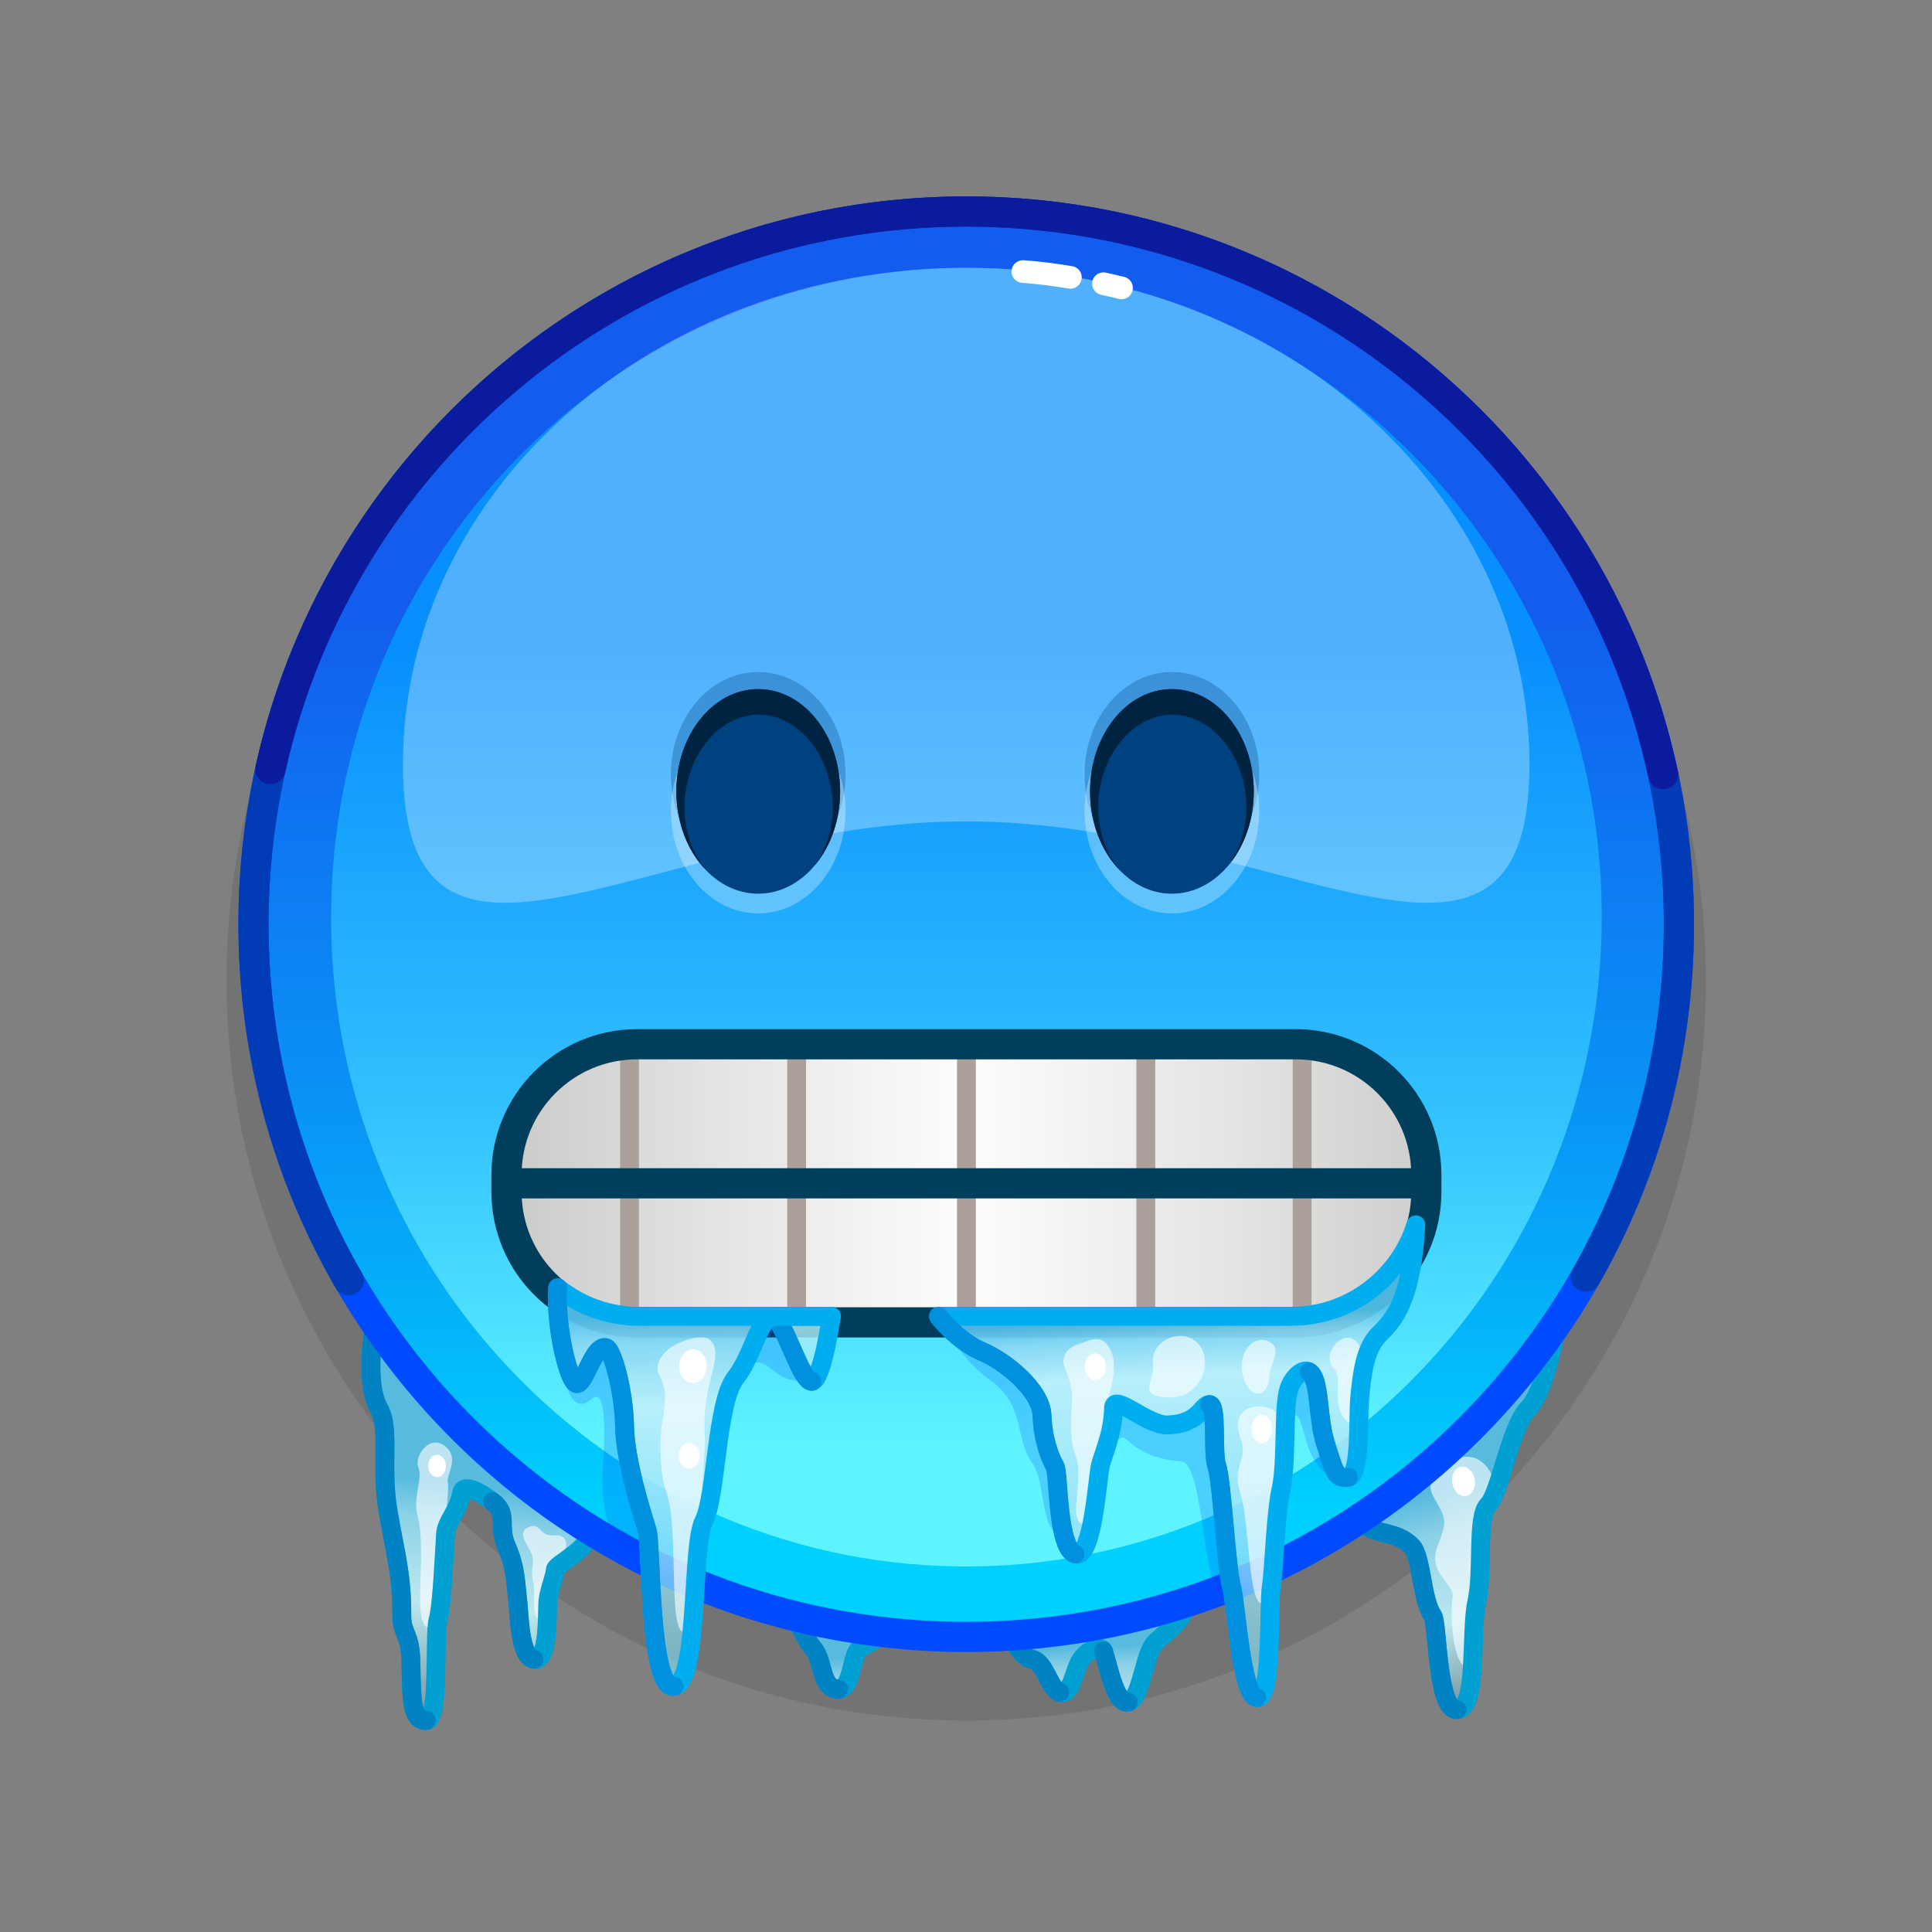 <svg xmlns="http://www.w3.org/2000/svg" viewBox="0 0 512 512" width="512" height="512" style="width: 100%; height: 100%; transform: translate3d(0,0,0);" preserveAspectRatio="xMidYMid meet"><rect x="0" y="0" width="512" height="512" fill="#808080" stroke="none"/><defs><clipPath id="__lottie_element_22707"><rect width="512" height="512" x="0" y="0"></rect></clipPath><linearGradient id="__lottie_element_22713" spreadMethod="pad" gradientUnits="userSpaceOnUse" x1="-0.744" y1="-170.473" x2="-0.744" y2="143.348"><stop offset="24%" stop-color="rgb(18,93,238)"></stop><stop offset="68%" stop-color="rgb(9,150,246)"></stop><stop offset="100%" stop-color="rgb(0,208,253)"></stop></linearGradient><linearGradient id="__lottie_element_22714" spreadMethod="pad" gradientUnits="userSpaceOnUse" x1="-0.744" y1="126.527" x2="-0.744" y2="-150.929"><stop offset="0%" stop-color="rgb(93,243,255)"></stop><stop offset="32%" stop-color="rgb(50,193,254)"></stop><stop offset="76%" stop-color="rgb(7,143,253)"></stop></linearGradient><linearGradient id="__lottie_element_22721" spreadMethod="pad" gradientUnits="userSpaceOnUse" x1="-121.744" y1="77.527" x2="121.937" y2="77.527"><stop offset="0%" stop-color="rgb(202,202,201)"></stop><stop offset="22%" stop-color="rgb(227,227,227)"></stop><stop offset="50%" stop-color="rgb(253,253,253)"></stop><stop offset="78%" stop-color="rgb(229,229,229)"></stop><stop offset="100%" stop-color="rgb(206,206,205)"></stop></linearGradient><linearGradient id="__lottie_element_22722" spreadMethod="pad" gradientUnits="userSpaceOnUse" x1="-121.744" y1="36.527" x2="121.928" y2="36.527"><stop offset="0%" stop-color="rgb(202,202,201)"></stop><stop offset="22%" stop-color="rgb(227,227,227)"></stop><stop offset="50%" stop-color="rgb(253,253,253)"></stop><stop offset="78%" stop-color="rgb(229,229,229)"></stop><stop offset="100%" stop-color="rgb(206,206,205)"></stop></linearGradient><linearGradient id="__lottie_element_22747" spreadMethod="pad" gradientUnits="userSpaceOnUse" x1="56.256" y1="89.527" x2="61.532" y2="188.814"><stop offset="4%" stop-color="rgb(85,195,234)" stop-opacity="0.9"></stop><stop offset="9%" stop-color="rgb(141,219,243)" stop-opacity="0.9"></stop><stop offset="19%" stop-color="rgb(196,243,251)" stop-opacity="0.9"></stop><stop offset="66%" stop-color="rgb(162,234,249)" stop-opacity="0.75"></stop><stop offset="100%" stop-color="rgb(128,224,247)" stop-opacity="0.6"></stop></linearGradient><linearGradient id="__lottie_element_22762" spreadMethod="pad" gradientUnits="userSpaceOnUse" x1="-44.744" y1="127.527" x2="-43.386" y2="54.169"><stop offset="0%" stop-color="rgb(128,224,247)" stop-opacity="0.6"></stop><stop offset="28%" stop-color="rgb(162,234,249)" stop-opacity="0.75"></stop><stop offset="66%" stop-color="rgb(196,243,251)" stop-opacity="0.9"></stop><stop offset="83%" stop-color="rgb(141,219,243)" stop-opacity="0.9"></stop><stop offset="90%" stop-color="rgb(85,195,234)" stop-opacity="0.9"></stop></linearGradient><linearGradient id="__lottie_element_22763" spreadMethod="pad" gradientUnits="userSpaceOnUse" x1="-78.744" y1="182.527" x2="-80.234" y2="82.717"><stop offset="0%" stop-color="rgb(128,224,247)" stop-opacity="0.6"></stop><stop offset="28%" stop-color="rgb(162,234,249)" stop-opacity="0.75"></stop><stop offset="66%" stop-color="rgb(196,243,251)" stop-opacity="0.9"></stop><stop offset="83%" stop-color="rgb(141,219,243)" stop-opacity="0.9"></stop><stop offset="90%" stop-color="rgb(85,195,234)" stop-opacity="0.9"></stop></linearGradient><linearGradient id="__lottie_element_22773" spreadMethod="pad" gradientUnits="userSpaceOnUse" x1="132.256" y1="126.527" x2="151.889" y2="189.789"><stop offset="15%" stop-color="rgb(85,195,234)" stop-opacity="0.9"></stop><stop offset="31%" stop-color="rgb(141,219,243)" stop-opacity="0.9"></stop><stop offset="67%" stop-color="rgb(196,243,251)" stop-opacity="0.9"></stop><stop offset="86%" stop-color="rgb(162,234,249)" stop-opacity="0.55"></stop><stop offset="100%" stop-color="rgb(128,224,247)" stop-opacity="0.2"></stop></linearGradient><linearGradient id="__lottie_element_22777" spreadMethod="pad" gradientUnits="userSpaceOnUse" x1="-128.744" y1="121.527" x2="-137.883" y2="199.972"><stop offset="21%" stop-color="rgb(85,195,234)" stop-opacity="0.9"></stop><stop offset="33%" stop-color="rgb(141,219,243)" stop-opacity="0.9"></stop><stop offset="61%" stop-color="rgb(196,243,251)" stop-opacity="0.9"></stop><stop offset="83%" stop-color="rgb(162,234,249)" stop-opacity="0.55"></stop><stop offset="100%" stop-color="rgb(128,224,247)" stop-opacity="0.2"></stop></linearGradient><linearGradient id="__lottie_element_22781" spreadMethod="pad" gradientUnits="userSpaceOnUse" x1="35.256" y1="176.527" x2="36.687" y2="203.72"><stop offset="14%" stop-color="rgb(85,195,234)" stop-opacity="0.9"></stop><stop offset="32%" stop-color="rgb(141,219,243)" stop-opacity="0.9"></stop><stop offset="72%" stop-color="rgb(196,243,251)" stop-opacity="0.9"></stop><stop offset="88%" stop-color="rgb(162,234,249)" stop-opacity="0.55"></stop><stop offset="100%" stop-color="rgb(128,224,247)" stop-opacity="0.2"></stop></linearGradient><linearGradient id="__lottie_element_22785" spreadMethod="pad" gradientUnits="userSpaceOnUse" x1="-33.744" y1="179.527" x2="-32.313" y2="206.72"><stop offset="14%" stop-color="rgb(85,195,234)" stop-opacity="0.9"></stop><stop offset="32%" stop-color="rgb(141,219,243)" stop-opacity="0.9"></stop><stop offset="72%" stop-color="rgb(196,243,251)" stop-opacity="0.9"></stop><stop offset="88%" stop-color="rgb(162,234,249)" stop-opacity="0.55"></stop><stop offset="100%" stop-color="rgb(128,224,247)" stop-opacity="0.2"></stop></linearGradient></defs><g clip-path="url(#__lottie_element_22707)"><g style="display: block;" transform="matrix(1,0,0,1,256,256)" opacity="0.1"><g opacity="1" transform="matrix(1,0,0,1,0,0)"><path fill="rgb(0,0,0)" fill-opacity="1" d=" M196.08,3.925 C196.08,112.186 108.317,199.95 0.056,199.95 C-108.205,199.95 -195.969,112.186 -195.969,3.925 C-195.969,-104.336 -108.205,-192.099 0.056,-192.099 C108.317,-192.099 196.08,-104.336 196.08,3.925z"></path></g></g><g style="display: block;" transform="matrix(1,0,0,1,256,256)" opacity="1"><g opacity="1" transform="matrix(1,0,0,1,0,0)"><path fill="url(#__lottie_element_22785)" fill-opacity="1" d=" M-46.094,170.12 C-46.094,170.12 -43.207,177.688 -40.416,180.944 C-37.625,184.2 -38.648,191.642 -33.742,191.642 C-30.406,191.642 -30.254,183.2 -28.626,181.339 C-26.998,179.479 -22.211,178.797 -21,174.638"></path></g><g opacity="1" transform="matrix(1,0,0,1,0,0)"><path stroke-linecap="round" stroke-linejoin="round" fill-opacity="0" stroke="rgb(0,161,210)" stroke-opacity="1" stroke-width="5" d=" M-46.094,170.12 C-46.094,170.12 -43.207,177.688 -40.416,180.944 C-37.625,184.2 -38.648,191.642 -33.742,191.642 C-30.406,191.642 -30.254,183.2 -28.626,181.339 C-26.998,179.479 -22.211,178.797 -21,174.638"></path></g><g opacity="1" transform="matrix(1,0,0,1,0,0)"><path stroke-linecap="round" stroke-linejoin="round" fill-opacity="0" stroke="rgb(0,130,195)" stroke-opacity="1" stroke-width="5" d=" M-46.094,170.12 C-46.094,170.12 -43.207,177.688 -40.416,180.944 C-37.625,184.2 -38.648,191.642 -33.742,191.642"></path></g></g><g style="display: block;" transform="matrix(1,0,0,1,256,256)" opacity="1"><g opacity="1" transform="matrix(1,0,0,1,0,0)"><path fill="url(#__lottie_element_22781)" fill-opacity="1" d=" M11.423,175.462 C11.423,175.462 13.579,182.862 17.369,183.674 C21.16,184.486 21.889,191.489 24.867,192.497 C27.845,193.505 28.543,187.235 30.094,184.479 C32.187,180.759 35.868,180.081 36.405,181.528 C37.448,184.339 39.466,195.858 42.986,195.046 C46.506,194.234 47.152,182.32 50.13,179.342 C53.108,176.364 59.195,172.627 58.94,166.431"></path></g><g opacity="1" transform="matrix(1,0,0,1,0,0)"><path stroke-linecap="round" stroke-linejoin="round" fill-opacity="0" stroke="rgb(0,161,210)" stroke-opacity="1" stroke-width="5" d=" M11.423,175.462 C11.423,175.462 13.579,182.862 17.369,183.674 C21.16,184.486 21.889,191.489 24.867,192.497 C27.845,193.505 28.543,187.235 30.094,184.479 C32.187,180.759 35.868,180.081 36.405,181.528 C37.448,184.339 39.466,195.858 42.986,195.046 C46.506,194.234 47.152,182.32 50.13,179.342 C53.108,176.364 59.195,172.627 58.94,166.431"></path></g><g opacity="1" transform="matrix(1,0,0,1,0,0)"><path stroke-linecap="round" stroke-linejoin="round" fill-opacity="0" stroke="rgb(0,130,195)" stroke-opacity="1" stroke-width="5" d=" M36.405,181.528 C37.448,184.339 39.466,195.858 42.986,195.046"></path></g><g opacity="1" transform="matrix(1,0,0,1,0,0)"><path stroke-linecap="round" stroke-linejoin="round" fill-opacity="0" stroke="rgb(0,130,195)" stroke-opacity="1" stroke-width="5" d=" M11.423,175.462 C11.423,175.462 13.579,182.862 17.369,183.674 C21.16,184.486 21.889,191.489 24.867,192.497"></path></g></g><g style="display: block;" transform="matrix(1,0,0,1,256,256)" opacity="1"><g opacity="1" transform="matrix(1,0,0,1,0,0)"><path fill="url(#__lottie_element_22777)" fill-opacity="1" d=" M-99.174,149.658 C-100.064,154.798 -108.834,158.598 -108.844,160.018 C-108.844,161.428 -110.604,165.748 -110.814,168.488 C-111.014,171.228 -110.534,184.588 -114.484,183.738 C-118.434,182.898 -118.284,172.158 -118.854,167.638 C-119.414,163.118 -119.324,159.418 -121.774,153.798 C-124.224,148.188 -121.083,145.297 -125.504,141.938 C-128.442,139.706 -133.104,136.848 -133.674,139.708 C-134.674,144.798 -137.624,147.018 -137.904,150.408 C-138.194,153.798 -138.774,169.338 -139.904,173.288 C-141.034,177.248 -139.342,199.948 -143.014,199.948 C-146.908,199.948 -146.912,194.886 -147.104,184.438 C-147.243,176.898 -149.514,176.958 -149.514,172.438 C-149.514,160.578 -151.234,156.058 -153.204,144.198 C-155.184,132.328 -152.52,122.654 -155.594,117.228 C-159.653,110.062 -156.624,94.438 -156.624,94.438 C-141.624,116.668 -122.014,135.528 -99.174,149.658z"></path></g><g opacity="0.6" transform="matrix(1,0,0,1,0,0)"><path fill="rgb(255,255,255)" fill-opacity="1" d=" M-108.841,158.087 C-109.17,158.283 -110.874,171.428 -110.974,173.728 C-116.089,174.564 -113.764,166.468 -114.694,163.208 C-115.624,159.948 -114.134,158.458 -115.064,155.948 C-115.994,153.438 -119.254,150.088 -115.904,148.688 C-112.554,147.298 -113.394,151.298 -108.844,150.888 C-104.664,150.508 -105.306,155.979 -108.841,158.087z"></path></g><g opacity="0.6" transform="matrix(1,0,0,1,0,0)"><path fill="rgb(255,255,255)" fill-opacity="1" d=" M-137.284,137.018 C-136.664,138.898 -141.314,175.498 -141.954,175.478 C-147.304,175.298 -142.578,156.404 -145.364,145.568 C-146.607,140.732 -143.944,136.168 -145.144,132.848 C-146.344,129.528 -141.588,123.442 -137.428,127.822 C-134.358,131.072 -137.964,134.968 -137.284,137.018z"></path></g><g opacity="1" transform="matrix(1,0,0,1,0,0)"><path stroke-linecap="round" stroke-linejoin="round" fill-opacity="0" stroke="rgb(0,161,210)" stroke-opacity="1" stroke-width="5" d=" M-99.174,149.658 C-100.064,154.798 -108.834,158.598 -108.844,160.018 C-108.844,161.428 -110.604,165.748 -110.814,168.488 C-111.014,171.228 -110.534,184.588 -114.484,183.738 C-118.434,182.898 -118.284,172.158 -118.854,167.638 C-119.414,163.118 -119.324,159.418 -121.774,153.798 C-124.224,148.188 -121.083,145.297 -125.504,141.938 C-128.442,139.706 -133.104,136.848 -133.674,139.708 C-134.674,144.798 -137.624,147.018 -137.904,150.408 C-138.194,153.798 -138.774,169.338 -139.904,173.288 C-141.034,177.248 -139.342,199.948 -143.014,199.948 C-146.908,199.948 -146.912,194.886 -147.104,184.438 C-147.243,176.898 -149.514,176.958 -149.514,172.438 C-149.514,160.578 -151.234,156.058 -153.204,144.198 C-155.184,132.328 -152.52,122.654 -155.594,117.228 C-159.653,110.062 -156.624,94.438 -156.624,94.438 C-141.624,116.668 -122.014,135.528 -99.174,149.658z"></path></g><g opacity="1" transform="matrix(1,0,0,1,0,0)"><path stroke-linecap="round" stroke-linejoin="round" fill-opacity="0" stroke="rgb(0,130,195)" stroke-opacity="1" stroke-width="5" d=" M-114.484,183.738 C-118.434,182.898 -118.284,172.158 -118.854,167.638 C-119.414,163.118 -119.324,159.418 -121.774,153.798 C-124.224,148.188 -121.083,145.297 -125.504,141.938"></path></g><g opacity="1" transform="matrix(1,0,0,1,0,0)"><path stroke-linecap="round" stroke-linejoin="round" fill-opacity="0" stroke="rgb(0,130,195)" stroke-opacity="1" stroke-width="5" d=" M-143.014,199.948 C-146.908,199.948 -146.912,194.886 -147.104,184.438 C-147.243,176.898 -149.514,176.958 -149.514,172.438 C-149.514,160.578 -151.234,156.058 -153.204,144.198 C-155.184,132.328 -152.52,122.654 -155.594,117.228 C-159.653,110.062 -156.624,94.438 -156.624,94.438"></path></g><g opacity="1" transform="matrix(1,0,0,1,0,0)"><path fill="rgb(255,255,255)" fill-opacity="1" d=" M-137.838,132.485 C-137.838,134.119 -138.886,135.444 -140.179,135.444 C-141.472,135.444 -142.52,134.119 -142.52,132.485 C-142.52,130.851 -141.472,129.526 -140.179,129.526 C-138.886,129.526 -137.838,130.851 -137.838,132.485z"></path></g></g><g style="display: block;" transform="matrix(1,0,0,1,256,256)" opacity="1"><g opacity="1" transform="matrix(1,0,0,1,0,0)"><path fill="url(#__lottie_element_22773)" fill-opacity="1" d=" M156.733,94.44 C156.733,94.44 153.752,112.533 149.005,117.28 C144.258,122.027 141.504,139.775 138.386,142.813 C135.268,145.851 137.182,160.43 135.386,168.431 C133.59,176.432 135.753,196.909 130.13,197.087 C124.71,197.258 125.077,174.108 123.653,172.12 C120.777,168.105 120.763,156.712 118.233,153.918 C114.293,149.567 108.555,151.047 105.08,147.536 C105.08,147.536 156.733,94.44 156.733,94.44z"></path></g><g opacity="0.6" transform="matrix(1,0,0,1,0,0)"><path fill="rgb(255,255,255)" fill-opacity="1" d=" M139.956,140.128 C135.172,149.527 134.586,179.858 134.166,186.088 C128.626,187.528 128.306,170.838 128.946,167.308 C129.586,163.778 122.206,160.888 124.936,153.818 C127.666,146.758 127.336,146.758 123.806,140.498 C120.276,134.228 130.956,127.328 136.336,131.178 C139.706,133.598 140.216,137.018 139.956,140.128z"></path></g><g opacity="1" transform="matrix(1,0,0,1,0,0)"><path stroke-linecap="round" stroke-linejoin="round" fill-opacity="0" stroke="rgb(0,161,210)" stroke-opacity="1" stroke-width="5" d=" M156.733,94.44 C156.733,94.44 153.752,112.533 149.005,117.28 C144.258,122.027 141.504,139.775 138.386,142.813 C135.268,145.851 137.182,160.43 135.386,168.431 C133.59,176.432 135.753,196.909 130.13,197.087 C124.71,197.258 125.077,174.108 123.653,172.12 C120.777,168.105 120.763,156.712 118.233,153.918 C114.293,149.567 108.555,151.047 105.08,147.536"></path></g><g opacity="1" transform="matrix(1,0,0,1,0,0)"><path stroke-linecap="round" stroke-linejoin="round" fill-opacity="0" stroke="rgb(0,130,195)" stroke-opacity="1" stroke-width="5" d=" M130.13,197.087 C124.71,197.258 125.077,174.108 123.653,172.12 C120.777,168.105 120.763,156.712 118.233,153.918 C114.293,149.567 108.555,151.047 105.08,147.536"></path></g><g opacity="1" transform="matrix(1,0,0,1,0,0)"><path fill="rgb(255,255,255)" fill-opacity="1" d=" M134.795,136.076 C135.164,138.214 134.141,140.175 132.508,140.457 C130.875,140.739 129.252,139.234 128.883,137.096 C128.514,134.958 129.538,132.996 131.171,132.714 C132.804,132.432 134.426,133.938 134.795,136.076z"></path></g></g><g style="display: none;"><g><path stroke-linecap="round" stroke-linejoin="round" fill-opacity="0"></path></g></g><g style="display: block;" transform="matrix(1,0,0,1,256,256)" opacity="1"><g opacity="1" transform="matrix(1,0,0,1,0,0)"><path fill="url(#__lottie_element_22713)" fill-opacity="1" d=" M188.931,-11.075 C188.931,93.238 104.369,177.801 0.056,177.801 C-104.257,177.801 -188.82,93.238 -188.82,-11.075 C-188.82,-115.388 -104.257,-199.95 0.056,-199.95 C104.369,-199.95 188.931,-115.388 188.931,-11.075z"></path><path stroke-linecap="round" stroke-linejoin="round" fill-opacity="0" stroke="rgb(0,74,255)" stroke-opacity="1" stroke-width="8" d=" M188.931,-11.075 C188.931,93.238 104.369,177.801 0.056,177.801 C-104.257,177.801 -188.82,93.238 -188.82,-11.075 C-188.82,-115.388 -104.257,-199.95 0.056,-199.95 C104.369,-199.95 188.931,-115.388 188.931,-11.075z"></path></g><g opacity="1" transform="matrix(1,0,0,1,0,0)"><path stroke-linecap="round" stroke-linejoin="round" fill-opacity="0" stroke="rgb(1,59,181)" stroke-opacity="1" stroke-width="8" d=" M-163.605,83.272 C-179.643,55.512 -188.82,23.29 -188.82,-11.075 C-188.82,-115.388 -104.257,-199.95 0.056,-199.95 C104.369,-199.95 188.931,-115.388 188.931,-11.075 C188.931,22.911 179.955,54.801 164.243,82.353"></path></g><g opacity="1" transform="matrix(1,0,0,1,0,0)"><path stroke-linecap="round" stroke-linejoin="round" fill-opacity="0" stroke="rgb(10,27,157)" stroke-opacity="1" stroke-width="8" d=" M-184.333,-52.185 C-165.567,-136.73 -90.138,-199.95 0.056,-199.95 C90.729,-199.95 166.478,-136.057 184.738,-50.837"></path></g><g opacity="1" transform="matrix(1,0,0,1,0,0)"><path fill="url(#__lottie_element_22714)" fill-opacity="1" d=" M168.463,-10.362 C167.006,84.666 90.452,160.547 -2.526,159.122 C-95.504,157.697 -169.696,79.506 -168.24,-15.523 C-166.783,-110.551 -90.229,-186.432 2.749,-185.007 C95.727,-183.582 169.92,-105.391 168.463,-10.362z"></path></g><g opacity="0.3" transform="matrix(1,0,0,1,0,0)"><path fill="rgb(255,255,255)" fill-opacity="1" d=" M149.323,-53.503 C149.323,19.14 82.494,-38.325 0.056,-38.325 C-82.382,-38.325 -149.212,19.14 -149.212,-53.503 C-149.212,-126.146 -82.382,-185.036 0.056,-185.036 C82.494,-185.036 149.323,-126.146 149.323,-53.503z"></path></g><g opacity="1" transform="matrix(1,0,0,1,0,0)"><g opacity="1" transform="matrix(1,0,0,1,0,0)"><path stroke-linecap="round" stroke-linejoin="round" fill-opacity="0" stroke="rgb(255,255,255)" stroke-opacity="1" stroke-width="6" d=" M36.428,-180.816 C37.966,-180.481 39.561,-180.112 41.206,-179.706"></path></g><g opacity="1" transform="matrix(1,0,0,1,0,0)"><path stroke-linecap="round" stroke-linejoin="round" fill-opacity="0" stroke="rgb(255,255,255)" stroke-opacity="1" stroke-width="6" d=" M15.074,-184.036 C15.074,-184.036 19.941,-183.775 27.664,-182.497"></path></g></g><g opacity="0.5" transform="matrix(1,0,0,1,-30.337,53.202)"><g opacity="0" transform="matrix(1,0,0,1,0,0)"><path fill="rgb(255,255,255)" fill-opacity="1" d=" M99.217,90.645 C99.155,90.698 90.83,96.834 28.754,108.294 C-56.904,93.979 -81.644,76.873 -122.964,-0.228 C-128.182,-23.886 -131.418,-30.312 -135.044,-51.141 C-116.447,61.25 -26.395,139.793 99.217,90.645z"></path></g><g opacity="0" transform="matrix(1,0,0,1,0,0)"><path fill="rgb(255,255,255)" fill-opacity="1" d=" M113.739,81.45 C104.224,87.057 93.451,93.464 85.003,97.133 C9.805,125.511 -101.421,81.158 -128.74,-24.885 C-133.822,-37.243 -135.241,-57.006 -134.192,-66.412 C-127.052,66.582 -10.501,149.709 113.739,81.45z"></path></g></g></g><g style="display: block;" transform="matrix(1,0,0,1,256,256)" opacity="1"><g opacity="1" transform="matrix(1,0,0,1,0,0)"><path fill="url(#__lottie_element_22721)" fill-opacity="1" d=" M-122.23,58.058 C-121.868,79.75 -105.694,94.44 -87.158,94.44 C-87.158,94.44 87.38,94.44 87.38,94.44 C105.916,94.44 121.758,79.75 122.202,57.808 C122.202,57.808 4.007,57.929 4.007,57.929 C4.007,57.929 -122.23,58.058 -122.23,58.058z"></path></g><g opacity="1" transform="matrix(1,0,0,1,0,0)"><path fill="url(#__lottie_element_22722)" fill-opacity="1" d=" M-121.6,56.152 C-121.6,56.152 122.072,56.277 122.072,56.277 C121.507,35.75 105.886,20.734 87.38,20.734 C87.38,20.734 -8.79,20.734 -8.79,20.734 C-8.79,20.734 -87.158,20.734 -87.158,20.734 C-105.665,20.734 -121.242,35.375 -121.6,56.152z"></path></g><g opacity="1" transform="matrix(1,0,0,1,0,0)"><g opacity="1" transform="matrix(1,0,0,1,0,0)"><path stroke-linecap="butt" stroke-linejoin="miter" fill-opacity="0" stroke-miterlimit="10" stroke="rgb(172,160,155)" stroke-opacity="1" stroke-width="5" d=" M0.111,20.734 C0.111,20.734 0.111,94.44 0.111,94.44"></path></g><g opacity="1" transform="matrix(1,0,0,1,0,0)"><path stroke-linecap="butt" stroke-linejoin="miter" fill-opacity="0" stroke-miterlimit="10" stroke="rgb(172,160,155)" stroke-opacity="1" stroke-width="5" d=" M-44.891,20.734 C-44.891,20.734 -44.891,94.44 -44.891,94.44"></path></g><g opacity="1" transform="matrix(1,0,0,1,0,0)"><path stroke-linecap="butt" stroke-linejoin="miter" fill-opacity="0" stroke-miterlimit="10" stroke="rgb(172,160,155)" stroke-opacity="1" stroke-width="5" d=" M-89.175,20.734 C-89.175,20.734 -89.175,94.44 -89.175,94.44"></path></g><g opacity="1" transform="matrix(1,0,0,1,0,0)"><path stroke-linecap="butt" stroke-linejoin="miter" fill-opacity="0" stroke-miterlimit="10" stroke="rgb(172,160,155)" stroke-opacity="1" stroke-width="5" d=" M89.083,20.734 C89.083,20.734 89.083,94.44 89.083,94.44"></path></g><g opacity="1" transform="matrix(1,0,0,1,0,0)"><path stroke-linecap="butt" stroke-linejoin="miter" fill-opacity="0" stroke-miterlimit="10" stroke="rgb(172,160,155)" stroke-opacity="1" stroke-width="5" d=" M47.658,20.734 C47.658,20.734 47.658,94.44 47.658,94.44"></path></g></g><g opacity="1" transform="matrix(1,0,0,1,0,0)"><path stroke-linecap="butt" stroke-linejoin="miter" fill-opacity="0" stroke-miterlimit="10" stroke="rgb(0,62,92)" stroke-opacity="1" stroke-width="8" d=" M87.38,94.44 C87.38,94.44 -87.158,94.44 -87.158,94.44 C-106.276,94.44 -121.773,78.942 -121.773,59.824 C-121.773,59.824 -121.773,55.349 -121.773,55.349 C-121.773,36.231 -106.276,20.734 -87.158,20.734 C-87.158,20.734 87.38,20.734 87.38,20.734 C106.498,20.734 121.996,36.231 121.996,55.349 C121.996,55.349 121.996,59.824 121.996,59.824 C121.996,78.942 106.498,94.44 87.38,94.44z"></path></g><g opacity="1" transform="matrix(1,0,0,1,0,0)"><path stroke-linecap="butt" stroke-linejoin="miter" fill-opacity="0" stroke-miterlimit="10" stroke="rgb(0,62,92)" stroke-opacity="1" stroke-width="8" d=" M-121.773,57.587 C-121.773,57.587 121.996,57.587 121.996,57.587"></path></g></g><g style="display: block;" transform="matrix(1,0,0,1,256,256)" opacity="1"><g opacity="1" transform="matrix(1,0,0,1,0,0)"><g opacity="0.3" transform="matrix(1,0,0,1,0,0)"><path fill="rgb(0,66,128)" fill-opacity="1" d=" M-31.912,-50.8 C-31.912,-35.827 -42.276,-23.688 -55.061,-23.688 C-67.846,-23.688 -78.21,-35.827 -78.21,-50.8 C-78.21,-65.773 -67.846,-77.911 -55.061,-77.911 C-42.276,-77.911 -31.912,-65.773 -31.912,-50.8z"></path></g><g opacity="0.3" transform="matrix(1,0,0,1,0,0)"><path fill="rgb(255,255,255)" fill-opacity="1" d=" M-31.912,-41.054 C-31.912,-26.081 -42.276,-13.942 -55.061,-13.942 C-67.846,-13.942 -78.21,-26.081 -78.21,-41.054 C-78.21,-56.027 -67.846,-68.165 -55.061,-68.165 C-42.276,-68.165 -31.912,-56.027 -31.912,-41.054z"></path></g><g opacity="1" transform="matrix(1,0,0,1,0,0)"><path fill="rgb(0,66,128)" fill-opacity="1" d=" M-76.763,-46.269 C-76.763,-61.242 -67.047,-73.381 -55.061,-73.381 C-43.075,-73.381 -33.359,-61.242 -33.359,-46.269 C-33.359,-31.296 -43.075,-19.158 -55.061,-19.158 C-67.047,-19.158 -76.763,-31.296 -76.763,-46.269z"></path></g><g opacity="1" transform="matrix(1,0,0,1,0,0)"><path fill="rgb(0,35,65)" fill-opacity="1" d=" M-33.361,-46.27 C-33.361,-61.246 -43.069,-73.38 -55.055,-73.38 C-67.041,-73.38 -76.759,-61.246 -76.759,-46.27 C-76.759,-37.921 -73.743,-30.458 -68.992,-25.488 C-72.462,-29.76 -74.591,-35.606 -74.591,-42.063 C-74.591,-55.163 -65.798,-66.59 -54.956,-66.59 C-44.114,-66.59 -35.332,-55.163 -35.332,-42.063 C-35.332,-36.329 -37.017,-31.083 -39.807,-26.982 C-35.825,-31.895 -33.361,-38.725 -33.361,-46.27z"></path></g></g><g opacity="1" transform="matrix(1,0,0,1,0,0)"><g opacity="0.3" transform="matrix(1,0,0,1,0,0)"><path fill="rgb(0,66,128)" fill-opacity="1" d=" M77.716,-50.8 C77.716,-35.827 67.352,-23.688 54.567,-23.688 C41.782,-23.688 31.418,-35.827 31.418,-50.8 C31.418,-65.773 41.782,-77.911 54.567,-77.911 C67.352,-77.911 77.716,-65.773 77.716,-50.8z"></path></g><g opacity="0.3" transform="matrix(1,0,0,1,0,0)"><path fill="rgb(255,255,255)" fill-opacity="1" d=" M77.716,-41.054 C77.716,-26.081 67.352,-13.942 54.567,-13.942 C41.782,-13.942 31.418,-26.081 31.418,-41.054 C31.418,-56.027 41.782,-68.165 54.567,-68.165 C67.352,-68.165 77.716,-56.027 77.716,-41.054z"></path></g><g opacity="1" transform="matrix(1,0,0,1,0,0)"><path fill="rgb(0,66,128)" fill-opacity="1" d=" M32.865,-46.269 C32.865,-61.242 42.581,-73.381 54.567,-73.381 C66.553,-73.381 76.269,-61.242 76.269,-46.269 C76.269,-31.296 66.553,-19.158 54.567,-19.158 C42.581,-19.158 32.865,-31.296 32.865,-46.269z"></path></g><g opacity="1" transform="matrix(1,0,0,1,0,0)"><path fill="rgb(0,35,65)" fill-opacity="1" d=" M76.267,-46.27 C76.267,-61.246 66.559,-73.38 54.573,-73.38 C42.587,-73.38 32.869,-61.246 32.869,-46.27 C32.869,-37.921 35.885,-30.458 40.636,-25.488 C37.167,-29.76 35.037,-35.606 35.037,-42.063 C35.037,-55.163 43.829,-66.59 54.671,-66.59 C65.513,-66.59 74.296,-55.163 74.296,-42.063 C74.296,-36.329 72.611,-31.083 69.821,-26.982 C73.803,-31.895 76.267,-38.725 76.267,-46.27z"></path></g></g></g><g style="display: block;" transform="matrix(1,0,0,1,256,256)" opacity="1"><g opacity="0.2" transform="matrix(1,0,0,1,0,0)"><path fill="rgb(0,65,255)" fill-opacity="1" d=" M-4.474,96.332 C-4.474,96.332 -2.723,103.053 6.895,110.168 C15.84,116.785 12.854,125.188 17.504,131.698 C22.154,138.208 18.145,153.541 30.056,152.163 C36.484,151.42 34.268,128.482 41.125,125.021 C42.809,124.171 44.564,130.376 56.967,131.244 C62.438,131.627 62.644,158.27 66.369,165.83 C66.369,165.83 79.413,160.365 79.413,160.365 C79.413,160.365 80.606,122.909 86.547,119.341 C90.522,116.954 87.866,133.79 99.906,136.586 C108.703,138.629 106.067,109.738 96.46,91.963 C96.46,91.963 2.568,94.438 -4.474,96.332z"></path></g><g opacity="1" transform="matrix(1,0,0,1,0,0)"><g opacity="1" transform="matrix(1,0,0,1,0,0)"><path fill="url(#__lottie_element_22747)" fill-opacity="1" d=" M119.218,68.595 C118.108,89.125 113.068,94.035 109.368,97.735 C105.668,101.425 104.878,108.565 104.348,114.375 C103.818,120.185 104.728,134.975 101.298,135.505 C97.858,136.035 97.538,133.655 95.268,126.525 C92.998,119.395 93.968,109.645 90.938,107.565 C89.338,106.465 86.538,109.085 85.608,111.995 C83.958,117.095 85.128,131.245 83.478,138.675 C81.998,145.405 81.688,159.545 80.898,164.565 C80.108,169.585 81.308,194.415 77.088,193.885 C72.858,193.355 71.648,168.785 70.328,164.295 C69.008,159.805 67.828,136.225 66.428,132.335 C65.298,129.225 66.628,116.225 64.518,116.225 C62.408,116.225 61.978,121.395 53.338,121.635 C48.138,121.775 39.188,113.205 39.108,117.075 C38.948,123.975 36.408,129.165 35.618,132.335 C34.818,135.505 33.618,157.635 28.858,155.805 C24.108,153.965 24.628,134.445 23.578,132.595 C22.518,130.755 20.408,125.995 20.138,119.125 C19.878,112.255 10.048,104.595 4.498,102.275 C-2.372,99.415 -7.272,92.835 -7.272,92.835 C-7.272,92.835 86.178,92.835 86.178,92.835 C101.688,92.835 114.808,82.645 119.218,68.595z"></path></g><g opacity="0.6" transform="matrix(1,0,0,1,0,0)"><path fill="rgb(255,255,255)" fill-opacity="1" d=" M105.518,105.915 C105.518,105.915 105.518,105.925 105.518,105.925 C104.898,108.705 104.158,118.885 104.098,121.745 C104.098,121.745 102.028,121.685 100.898,120.595 C96.528,116.375 100.038,109.115 97.568,106.785 C95.098,104.455 96.71,100.277 99.608,98.875 C102.915,97.275 105.418,100.965 105.518,105.915z"></path></g><g opacity="0.6" transform="matrix(1,0,0,1,0,0)"><path fill="rgb(255,255,255)" fill-opacity="1" d=" M84.175,122.736 C83.975,128.706 79.638,168.735 79.098,168.945 C74.578,170.715 75.358,148.285 72.778,140.085 C70.188,131.885 74.968,131.355 72.778,125.255 C70.578,119.155 73.758,115.765 79.888,116.985 C81.758,117.365 83.702,119.829 84.175,122.736z"></path></g><g opacity="0.6" transform="matrix(1,0,0,1,0,0)"><path fill="rgb(255,255,255)" fill-opacity="1" d=" M37.092,116.719 C37.092,116.719 37.092,116.719 37.092,116.719 C36.952,117.199 37.092,116.719 37.092,116.719 C36.932,123.619 32.552,141.779 31.252,147.959 C26.722,147.499 31.442,135.929 29.062,129.779 C26.682,123.639 28.507,116.097 27.995,112.635 C27.2,107.261 25.294,106.123 25.926,103.933 C26.428,102.194 27.011,101.148 30.181,100.088 C33.341,99.038 36.303,97.163 38.563,102.333 C40.413,106.563 37.802,114.199 37.092,116.719z"></path></g><g opacity="1" transform="matrix(1,0,0,1,0,0)"><path stroke-linecap="round" stroke-linejoin="round" fill-opacity="0" stroke="rgb(0,174,239)" stroke-opacity="1" stroke-width="5" d=" M119.218,68.595 C118.108,89.125 113.068,94.035 109.368,97.735 C105.668,101.425 104.878,108.565 104.348,114.375 C103.818,120.185 104.728,134.975 101.298,135.505 C97.858,136.035 97.538,133.655 95.268,126.525 C92.998,119.395 93.968,109.645 90.938,107.565 C89.338,106.465 86.538,109.085 85.608,111.995 C83.958,117.095 85.128,131.245 83.478,138.675 C81.998,145.405 81.688,159.545 80.898,164.565 C80.108,169.585 81.308,194.415 77.088,193.885 C72.858,193.355 71.648,168.785 70.328,164.295 C69.008,159.805 67.828,136.225 66.428,132.335 C65.298,129.225 66.628,116.225 64.518,116.225 C62.408,116.225 61.978,121.395 53.338,121.635 C48.138,121.775 39.188,113.205 39.108,117.075 C38.948,123.975 36.408,129.165 35.618,132.335 C34.818,135.505 33.618,157.635 28.858,155.805 C24.108,153.965 24.628,134.445 23.578,132.595 C22.518,130.755 20.408,125.995 20.138,119.125 C19.878,112.255 10.048,104.595 4.498,102.275 C-2.372,99.415 -7.272,92.835 -7.272,92.835 C-7.272,92.835 86.178,92.835 86.178,92.835 C101.688,92.835 114.808,82.645 119.218,68.595z"></path></g><g opacity="1" transform="matrix(1,0,0,1,0,0)"><path stroke-linecap="round" stroke-linejoin="round" fill-opacity="0" stroke="rgb(0,144,221)" stroke-opacity="1" stroke-width="5" d=" M28.858,155.805 C24.108,153.965 24.628,134.445 23.578,132.595 C22.518,130.755 20.408,125.995 20.138,119.125 C19.878,112.255 10.048,104.595 4.498,102.275 C-2.372,99.415 -7.272,92.835 -7.272,92.835"></path></g><g opacity="1" transform="matrix(1,0,0,1,0,0)"><path stroke-linecap="round" stroke-linejoin="round" fill-opacity="0" stroke="rgb(0,144,221)" stroke-opacity="1" stroke-width="5" d=" M77.088,193.885 C72.858,193.355 71.648,168.785 70.328,164.295 C69.008,159.805 67.828,136.225 66.428,132.335 C65.298,129.225 66.628,116.225 64.518,116.225"></path></g><g opacity="1" transform="matrix(1,0,0,1,0,0)"><path stroke-linecap="round" stroke-linejoin="round" fill-opacity="0" stroke="rgb(0,144,221)" stroke-opacity="1" stroke-width="5" d=" M101.298,135.505 C97.858,136.035 97.538,133.655 95.268,126.525 C92.998,119.395 93.968,109.645 90.938,107.565"></path></g><g opacity="0.6" transform="matrix(1,0,0,1,0,0)"><path fill="rgb(255,255,255)" fill-opacity="1" d=" M61.908,100.52 C57.941,95.321 48.601,98.911 49.529,105.725 C50.112,110.007 44.973,113.933 53.508,114.339 C62.043,114.745 65.544,105.286 61.908,100.52z"></path></g><g opacity="0.6" transform="matrix(1,0,0,1,0,0)"><path fill="rgb(255,255,255)" fill-opacity="1" d=" M81.028,99.987 C76.248,96.525 70.68,103.402 74.096,110.593 C76.122,114.859 80.131,114.065 80.387,108.752 C80.53,105.777 83.526,101.796 81.028,99.987z"></path></g><g opacity="1" transform="matrix(1,0,0,1,0,0)"><path fill="rgb(255,255,255)" fill-opacity="1" d=" M81.089,122.694 C81.089,124.765 79.877,126.444 78.381,126.444 C76.885,126.444 75.672,124.765 75.672,122.694 C75.672,120.623 76.885,118.944 78.381,118.944 C79.877,118.944 81.089,120.623 81.089,122.694z"></path></g></g><g opacity="1" transform="matrix(1,0,0,1,0,0)"><path fill="rgb(255,255,255)" fill-opacity="1" d=" M37.102,106.198 C37.102,108.146 35.84,109.725 34.283,109.725 C32.726,109.725 31.464,108.146 31.464,106.198 C31.464,104.25 32.726,102.671 34.283,102.671 C35.84,102.671 37.102,104.25 37.102,106.198z"></path></g></g><g style="display: block;" transform="matrix(1,0,0,1,256,256)" opacity="1"><g opacity="0.2" transform="matrix(1,0,0,1,0,0)"><path fill="rgb(0,65,255)" fill-opacity="1" d=" M-90.197,155.054 C-92.553,153.556 -97.343,147.193 -96.174,131.641 C-95.466,122.229 -95.625,111.668 -99.174,114.675 C-100.931,116.164 -106.213,120.452 -108.109,98.754 C-110.005,77.056 -104.725,94.461 -89.175,94.44 C-73.625,94.419 -51.369,94.438 -51.369,94.438 C-51.369,94.438 -43.553,109.65 -43.553,109.65 C-43.553,109.65 -46.548,111.155 -52.129,106.404 C-57.71,101.653 -64.386,109.442 -66.939,123.944 C-69.492,138.446 -72.089,162.838 -72.089,162.838 C-72.089,162.838 -83.826,159.105 -90.197,155.054z"></path></g><g opacity="1" transform="matrix(1,0,0,1,0,0)"><g opacity="1" transform="matrix(1,0,0,1,0,0)"><path fill="url(#__lottie_element_22762)" fill-opacity="1" d=" M-35.675,92.835 C-35.675,92.835 -38.14,110.065 -40.86,110.065 C-43.57,110.065 -47.038,97.391 -50.654,92.835 C-50.654,92.835 -35.675,92.835 -35.675,92.835z"></path></g><g opacity="1" transform="matrix(1,0,0,1,0,0)"><path fill="url(#__lottie_element_22763)" fill-opacity="1" d=" M-50.654,92.835 C-54.944,92.835 -56.145,102.795 -61.145,109.235 C-66.155,115.675 -66.155,140.705 -69.495,147.145 C-72.825,153.575 -70.685,189.725 -77.355,190.895 C-84.035,192.055 -83.315,153.335 -84.515,149.525 C-85.705,145.705 -90.31,131.248 -90.475,122.105 C-90.645,112.702 -93.678,101.45 -95.475,101.135 C-98.799,100.552 -100.955,110.665 -103.105,110.665 C-105.255,110.665 -108.935,95.305 -108.195,85.285 C-102.275,90.015 -94.765,92.835 -86.605,92.835 C-86.605,92.835 -50.654,92.835 -50.654,92.835z"></path></g><g opacity="0.6" transform="matrix(1,0,0,1,0,0)"><path fill="rgb(255,255,255)" fill-opacity="1" d=" M-69.195,124.825 C-68.934,128.659 -72.045,167.804 -72.505,175.144 C-80.105,183.854 -75.448,150.354 -79.475,139.165 C-81.032,134.839 -81.465,126.285 -80.375,120.105 C-79.285,113.935 -79.645,111.665 -81.285,108.535 C-82.915,105.405 -79.908,102.211 -78.239,101.088 C-75.676,99.363 -69.568,97.147 -67.613,99.32 C-63.803,103.555 -70.2,110.065 -69.195,124.825z"></path></g><g opacity="1" transform="matrix(1,0,0,1,0,0)"><path stroke-linecap="round" stroke-linejoin="round" fill-opacity="0" stroke="rgb(0,174,239)" stroke-opacity="1" stroke-width="5" d=" M-35.675,92.835 C-35.675,92.835 -38.14,110.065 -40.86,110.065 C-43.57,110.065 -47.038,97.391 -50.654,92.835 C-50.654,92.835 -35.675,92.835 -35.675,92.835z"></path></g><g opacity="1" transform="matrix(1,0,0,1,0,0)"><path stroke-linecap="round" stroke-linejoin="round" fill-opacity="0" stroke="rgb(0,144,221)" stroke-opacity="1" stroke-width="5" d=" M-40.86,110.065 C-43.57,110.065 -47.038,97.391 -50.654,92.835"></path></g><g opacity="1" transform="matrix(1,0,0,1,0,0)"><path stroke-linecap="round" stroke-linejoin="round" fill-opacity="0" stroke="rgb(0,174,239)" stroke-opacity="1" stroke-width="5" d=" M-50.654,92.835 C-54.944,92.835 -56.145,102.795 -61.145,109.235 C-66.155,115.675 -66.155,140.705 -69.495,147.145 C-72.825,153.575 -70.685,189.725 -77.355,190.895 C-84.035,192.055 -83.315,153.335 -84.515,149.525 C-85.705,145.705 -90.31,131.248 -90.475,122.105 C-90.645,112.702 -93.678,101.45 -95.475,101.135 C-98.799,100.552 -100.955,110.665 -103.105,110.665 C-105.255,110.665 -108.935,95.305 -108.195,85.285 C-102.275,90.015 -94.765,92.835 -86.605,92.835 C-86.605,92.835 -50.654,92.835 -50.654,92.835z"></path></g><g opacity="1" transform="matrix(1,0,0,1,0,0)"><path stroke-linecap="round" stroke-linejoin="round" fill-opacity="0" stroke="rgb(0,144,221)" stroke-opacity="1" stroke-width="5" d=" M-77.355,190.895 C-84.035,192.055 -83.315,153.335 -84.515,149.525 C-85.705,145.705 -90.31,131.248 -90.475,122.105 C-90.645,112.702 -93.678,101.45 -95.475,101.135 C-98.799,100.552 -100.955,110.665 -103.105,110.665 C-105.255,110.665 -108.935,95.305 -108.195,85.285"></path></g><g opacity="1" transform="matrix(1,0,0,1,0,0)"><path stroke-linecap="round" stroke-linejoin="round" fill-opacity="0" stroke="rgb(0,174,239)" stroke-opacity="1" stroke-width="5" d=" M-50.654,92.835 C-50.654,92.835 -35.675,92.835 -35.675,92.835"></path></g><g opacity="1" transform="matrix(1,0,0,1,0,0)"><path fill="rgb(255,255,255)" fill-opacity="1" d=" M-68.7,106.058 C-68.7,108.516 -70.337,110.508 -72.357,110.508 C-74.377,110.508 -76.015,108.516 -76.015,106.058 C-76.015,103.6 -74.377,101.608 -72.357,101.608 C-70.337,101.608 -68.7,103.6 -68.7,106.058z"></path></g><g opacity="1" transform="matrix(1,0,0,1,0,0)"><path fill="rgb(255,255,255)" fill-opacity="1" d=" M-70.567,129.797 C-70.567,131.672 -71.816,133.191 -73.357,133.191 C-74.898,133.191 -76.148,131.672 -76.148,129.797 C-76.148,127.922 -74.898,126.402 -73.357,126.402 C-71.816,126.402 -70.567,127.922 -70.567,129.797z"></path></g></g></g><g style="display: none;"><g><path stroke-linecap="round" stroke-linejoin="round" fill-opacity="0"></path></g><g><path stroke-linecap="round" stroke-linejoin="round" fill-opacity="0"></path></g><g><path stroke-linecap="round" stroke-linejoin="round" fill-opacity="0"></path></g><g><path stroke-linecap="round" stroke-linejoin="round" fill-opacity="0"></path></g></g><g style="display: none;"><g><path stroke-linecap="round" stroke-linejoin="round" fill-opacity="0"></path></g></g><g style="display: none;"><g><path></path></g></g><g style="display: none;"><g><path></path></g></g><g style="display: none;"><g><path></path></g></g><g style="display: none;"><g><path></path></g></g><g style="display: none;"><g><path></path></g></g><g style="display: none;"><g><path stroke-linecap="round" stroke-linejoin="round" fill-opacity="0"></path></g><g><path stroke-linecap="round" stroke-linejoin="round" fill-opacity="0"></path></g><g><path stroke-linecap="round" stroke-linejoin="round" fill-opacity="0"></path></g></g><g style="display: none;"><g><path stroke-linecap="round" stroke-linejoin="round" fill-opacity="0"></path></g><g><path stroke-linecap="round" stroke-linejoin="round" fill-opacity="0"></path></g><g><path stroke-linecap="round" stroke-linejoin="round" fill-opacity="0"></path></g></g><g style="display: none;"><g><path stroke-linecap="round" stroke-linejoin="round" fill-opacity="0"></path></g><g><path stroke-linecap="round" stroke-linejoin="round" fill-opacity="0"></path></g><g><path stroke-linecap="round" stroke-linejoin="round" fill-opacity="0"></path></g></g><g style="display: none;"><g><path stroke-linecap="round" stroke-linejoin="round" fill-opacity="0"></path></g><g><path stroke-linecap="round" stroke-linejoin="round" fill-opacity="0"></path></g><g><path stroke-linecap="round" stroke-linejoin="round" fill-opacity="0"></path></g></g></g></svg>